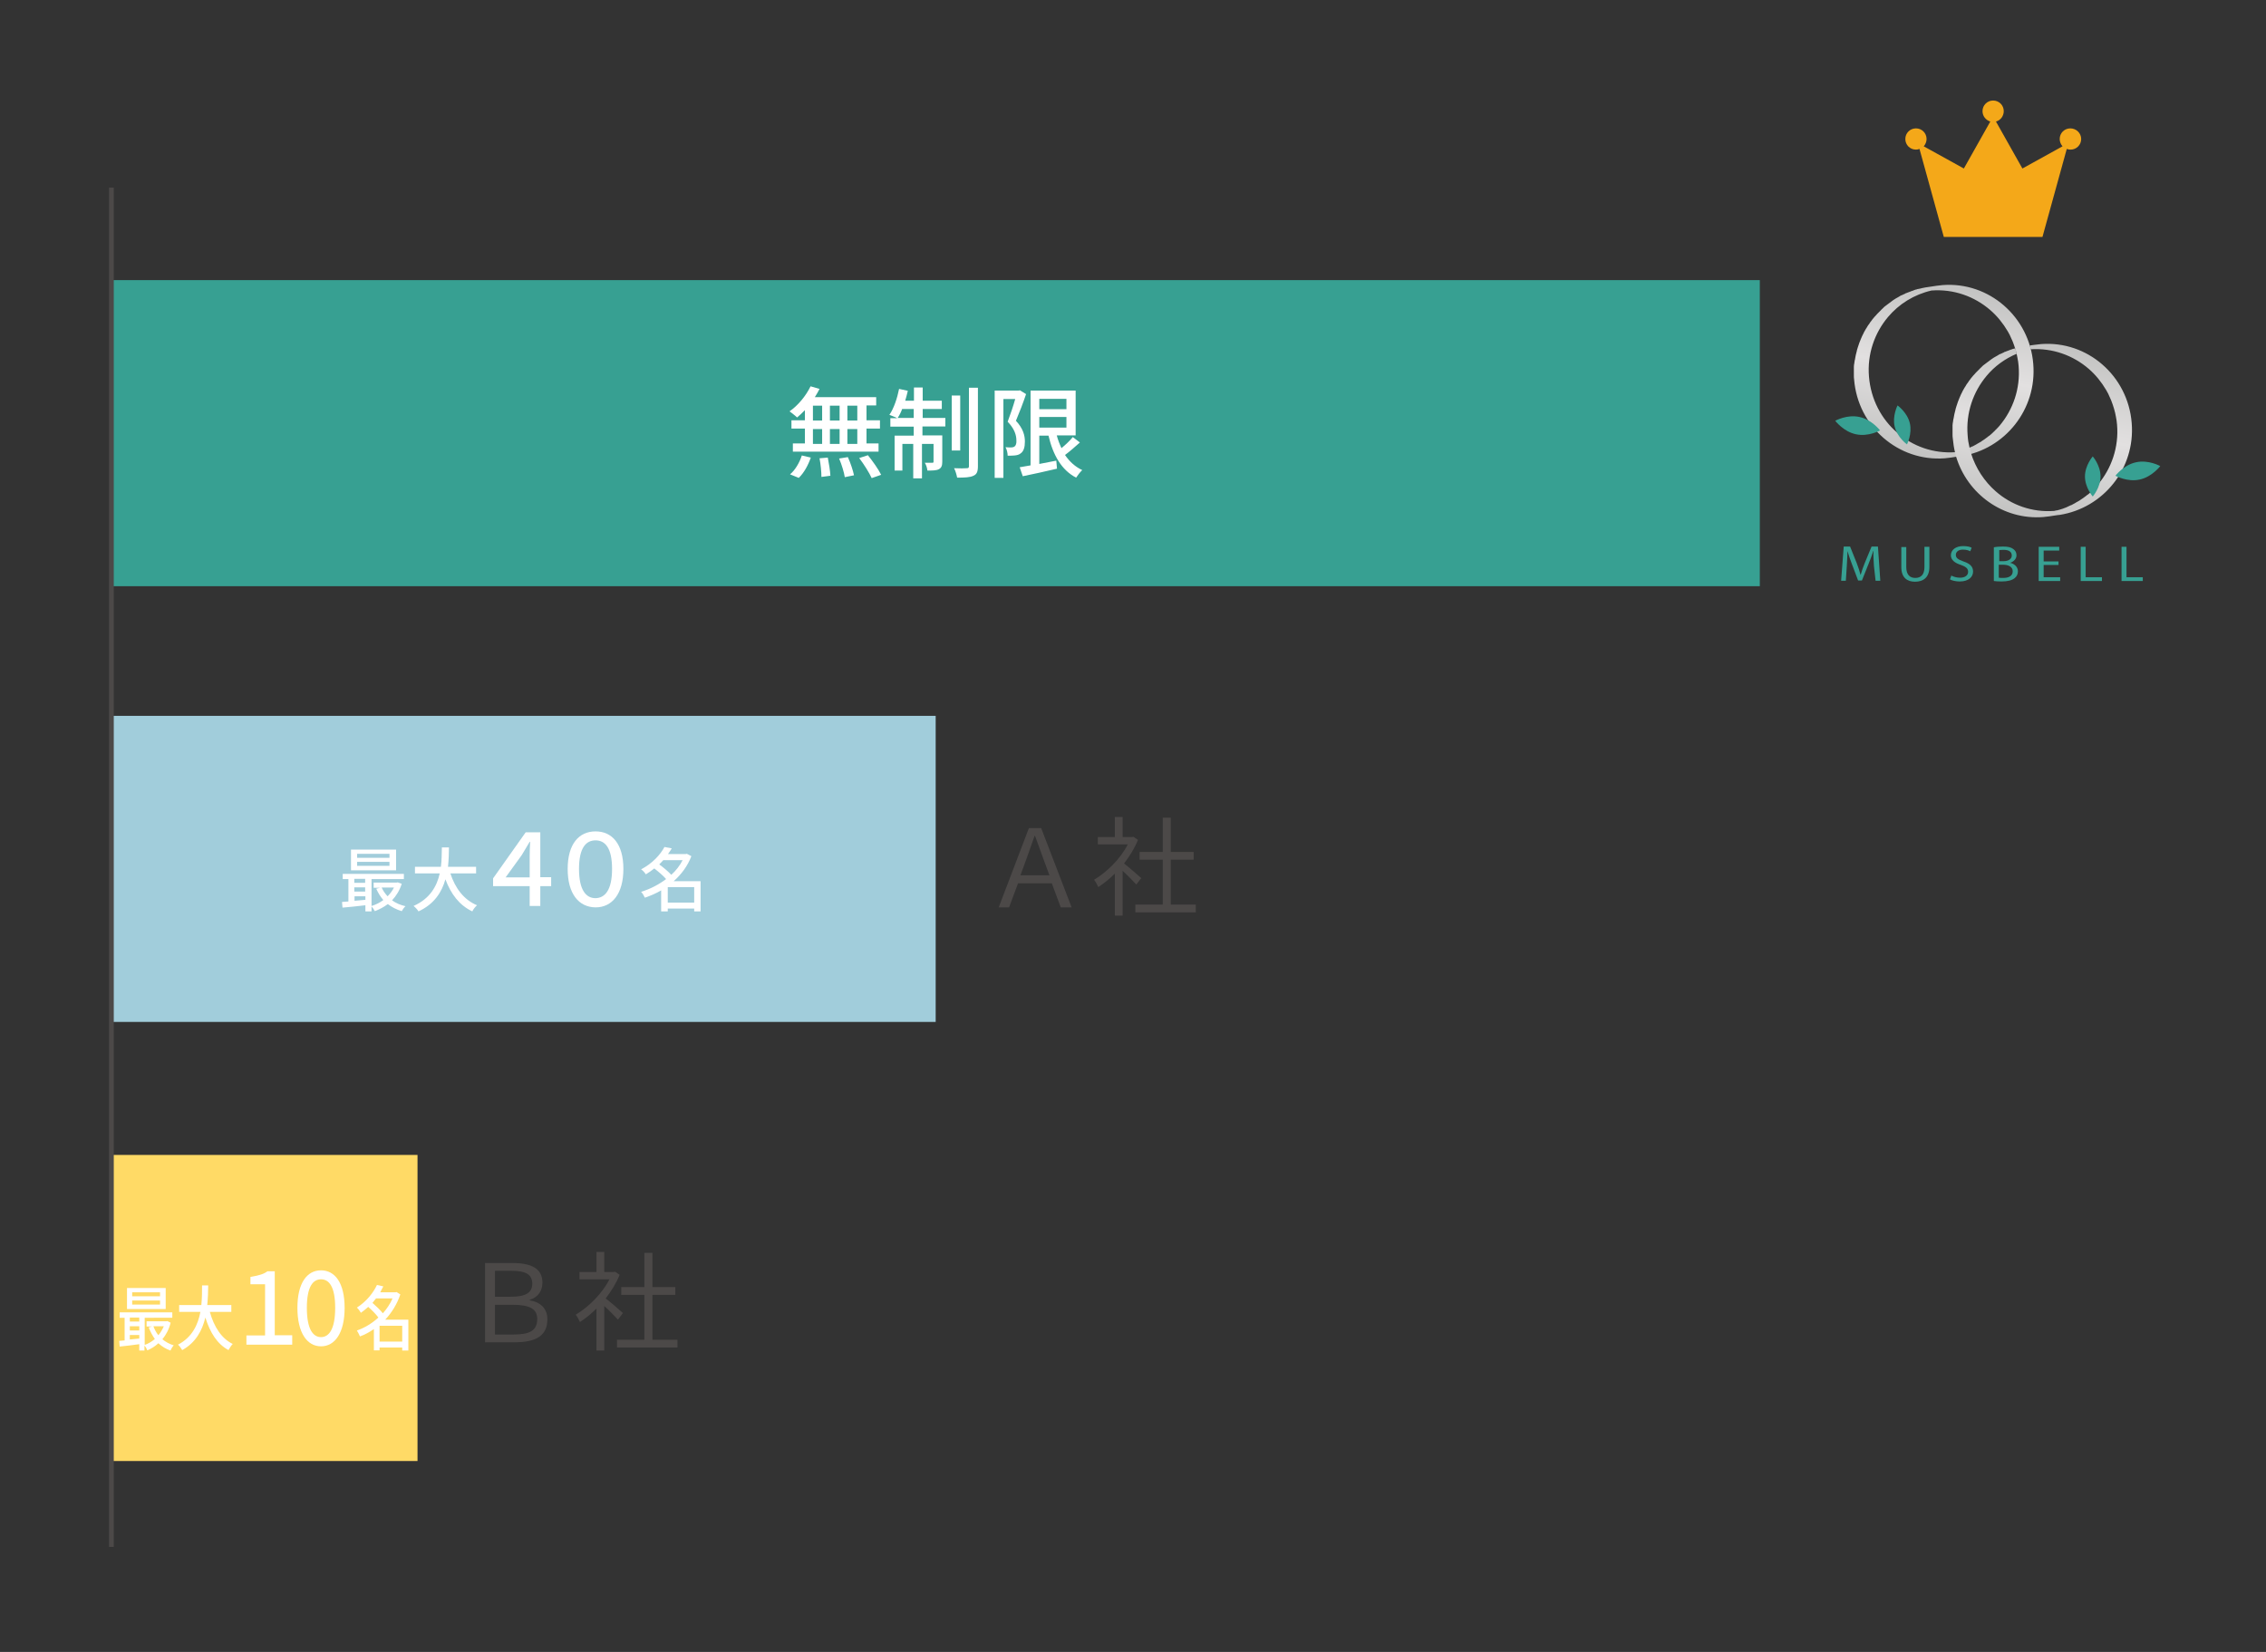 <?xml version="1.0" encoding="utf-8"?>
<!-- Generator: Adobe Illustrator 26.0.1, SVG Export Plug-In . SVG Version: 6.00 Build 0)  -->
<svg version="1.1" id="レイヤー_1" xmlns="http://www.w3.org/2000/svg" xmlns:xlink="http://www.w3.org/1999/xlink" x="0px"
	 y="0px" viewBox="0 0 960 700" style="enable-background:new 0 0 960 700;" xml:space="preserve">
<rect x="0" y="0" width="960" height="700" fill="#333333" stroke="none"/>
<style type="text/css">
	.st0{fill:#37A092;}
	.st1{fill:#A1CDDB;}
	.st2{fill:#FFDA66;}
	.st3{fill:#FFFFFF;}
	.st4{fill:url(#SVGID_1_);}
	.st5{fill:url(#SVGID_00000008145945062679718970000010297612723179002547_);}
	.st6{fill:#F4A819;}
	.st7{fill:#4C4948;}
	.st8{fill:none;stroke:#4C4948;stroke-width:2;stroke-miterlimit:10;}
</style>
<rect x="331.5" y="-165.6" transform="matrix(-1.836970e-16 1 -1 -1.836970e-16 579.952 -212.802)" class="st0" width="129.7" height="698.4"/>
<rect x="156.9" y="193.6" transform="matrix(-1.836970e-16 1 -1 -1.836970e-16 590.005 146.437)" class="st1" width="129.7" height="349.2"/>
<rect x="47.2" y="489.4" transform="matrix(-1.836970e-16 1 -1 -1.836970e-16 666.281 442.201)" class="st2" width="129.7" height="129.7"/>
<g>
	<path class="st3" d="M340.9,173.9c-1.1,1.1-2.2,2.2-3.2,3c-0.7-0.7-2.3-1.9-3.2-2.6c3.6-2.5,6.9-6.5,8.9-10.6l3.8,1.1
		c-0.6,1.2-1.3,2.4-2,3.5h26v3.5h-4.1v6.3h5.7v3.5h-5.7v6.3h5.1v3.5h-36.3v-3.5h5.1v-6.3h-5.7v-3.5h5.7V173.9z M334.7,201
		c2.1-1.7,4-4.9,5-8l3.8,0.9c-1.1,3.2-2.9,6.5-5.1,8.6L334.7,201z M344.4,178.2h3.9v-6.3h-3.9V178.2z M344.4,188.1h3.9v-6.3h-3.9
		V188.1z M350.7,193.9c0.5,2.5,1,5.7,1.1,7.7l-3.8,0.5c0-2-0.3-5.3-0.8-7.9L350.7,193.9z M355.7,178.2v-6.3h-4.1v6.3H355.7z
		 M351.6,181.8v6.3h4.1v-6.3H351.6z M359.2,193.7c1.1,2.4,2.2,5.7,2.6,7.7l-3.9,0.8c-0.3-2-1.3-5.3-2.4-7.9L359.2,193.7z
		 M363.2,171.9h-4.2v6.3h4.2V171.9z M363.2,181.8h-4.2v6.3h4.2V181.8z M367.7,192.9c2,2.5,4.5,6,5.6,8.3l-4,1.4
		c-1-2.2-3.3-5.9-5.3-8.5L367.7,192.9z"/>
	<path class="st3" d="M390.8,177.1h9.7v3.6h-9.7v3.8h8.4v11.1c0,1.6-0.3,2.6-1.4,3.2s-2.7,0.6-4.9,0.6c-0.1-1-0.5-2.4-1.1-3.3
		c1.5,0,2.8,0,3.2,0c0.4,0,0.5-0.1,0.5-0.5v-7.5h-4.9v14.6h-3.7v-14.6h-4.6v11.3H379v-14.8h8.1v-3.8h-9.9v-3.6h2.9
		c-0.8-0.5-2.4-1-3.3-1.4c1.9-2.8,3.3-7,4.1-11l3.7,0.8c-0.3,1.4-0.7,2.8-1.1,4.2h3.7v-5.6h3.7v5.6h8.1v3.5h-8.1V177.1z
		 M387.1,177.1v-3.8h-4.9c-0.5,1.4-1.2,2.8-1.9,3.8H387.1z M406.8,190.9h-3.6v-23.3h3.6V190.9z M414.3,164.4v33.1
		c0,2.4-0.5,3.5-1.9,4.1c-1.4,0.7-3.7,0.8-6.9,0.8c-0.2-1.1-0.7-2.9-1.3-4c2.4,0.1,4.6,0.1,5.4,0c0.7,0,0.9-0.2,0.9-0.9v-33.2H414.3
		z"/>
	<path class="st3" d="M434.7,167c-1.2,3.6-2.9,8-4.3,11.3c3.1,3.3,3.8,6.3,3.8,8.8c0,2.4-0.5,4.2-1.9,5.1c-0.6,0.5-1.5,0.7-2.4,0.8
		c-0.9,0.1-2,0.1-3,0.1c0-1-0.3-2.5-0.9-3.6c0.9,0.1,1.7,0.1,2.4,0.1c0.5,0,1-0.1,1.4-0.4c0.6-0.4,0.9-1.4,0.8-2.6
		c0-2.2-0.8-4.9-3.7-7.9c1.1-2.9,2.4-6.7,3.2-9.6h-5v33.4h-3.7v-37h10.2l0.5-0.1L434.7,167z M457.5,187.5c-2,1.8-4.3,3.8-6.3,5.3
		c1.9,2.8,4.3,5,7.3,6.4c-0.9,0.8-2,2.3-2.6,3.2c-6.2-3.2-9.8-9.6-11.7-17.8h-3.9v12l7.2-1.4l0.3,3.4c-5.1,1.2-10.5,2.4-14.5,3.2
		l-1.3-3.8c1.3-0.2,2.9-0.5,4.6-0.8v-31.7h19.1v19h-8c0.5,1.9,1.2,3.7,2,5.4c1.8-1.5,3.6-3.2,4.8-4.7L457.5,187.5z M440.3,169v4.4
		h11.5V169H440.3z M440.3,181.2h11.5v-4.5h-11.5V181.2z"/>
</g>
<g>
	<path class="st3" d="M170.2,374.5c-0.9,2.8-2.3,5.1-4.1,7c1.6,1.2,3.5,2,5.7,2.5c-0.6,0.5-1.3,1.5-1.6,2.1c-2.3-0.7-4.2-1.7-5.9-3
		c-1.7,1.3-3.5,2.2-5.5,3c-0.3-0.6-0.9-1.5-1.4-2v2.1h-2.6v-2.6c-3.5,0.4-7,0.8-9.7,1l-0.2-2.4c0.8-0.1,1.7-0.1,2.7-0.2v-9.5h-2.4
		v-2.2h25.9v2.2h-13.7v11.4c1.7-0.5,3.5-1.4,5-2.5c-1.2-1.4-2.2-3-3-4.8l1.6-0.4h-2.7V374h9.7l0.5-0.1L170.2,374.5z M167.8,368.8
		h-19.1V360h19.1V368.8z M150.1,372.4v1.7h4.6v-1.7H150.1z M150.1,377.8h4.6V376h-4.6V377.8z M154.8,381.3v-1.5h-4.6v1.9
		L154.8,381.3z M165,361.8h-13.7v1.7H165V361.8z M165,365.2h-13.7v1.7H165V365.2z M161.7,376.1c0.6,1.4,1.5,2.6,2.5,3.7
		c1.1-1.1,2-2.3,2.7-3.7H161.7z"/>
	<path class="st3" d="M190.8,370.1c2,6.2,5.7,11.2,11.3,13.5c-0.7,0.6-1.6,1.7-2,2.6c-5.5-2.6-9.1-7.4-11.4-13.6
		c-1.5,5.4-4.7,10.5-11.4,13.6c-0.4-0.7-1.3-1.7-2.1-2.3c7-3.1,9.9-8.4,11.1-13.8h-10.5v-2.8h11c0.4-3,0.3-5.8,0.4-8.2h3
		c0,2.4-0.1,5.2-0.4,8.2h11.9v2.8H190.8z"/>
	<path class="st3" d="M233.5,375.5h-4.6v8.4h-4.5v-8.4h-15.5v-3.3l13.8-19.5h6.2v19h4.6V375.5z M224.4,371.7v-9c0-1.7,0.1-3.9,0.2-6
		h-0.2c-1.3,2.1-2.3,4-3.4,5.7l-6.8,9.4H224.4z"/>
	<path class="st3" d="M240.5,368.2c0-10.6,4.8-15.9,11.8-15.9c7,0,11.8,5.3,11.8,15.9c0,10.6-4.8,16.3-11.8,16.3
		C245.2,384.4,240.5,378.8,240.5,368.2z M259.3,368.2c0-9-3-12.1-7-12.1c-4,0-7,3.1-7,12.1s3,12.4,7,12.4
		C256.3,380.5,259.3,377.2,259.3,368.2z"/>
	<path class="st3" d="M296.9,386.2h-2.8V385h-11.2v1.2h-2.8v-8.9c-2.2,1.3-4.6,2.3-6.9,3.1c-0.3-0.7-1-1.9-1.6-2.5
		c3.7-1.1,7.4-3,10.6-5.4c-1.2-1.4-3.2-3.1-5-4.5c-1.1,0.9-2.3,1.7-3.6,2.5c-0.4-0.7-1.3-1.7-2-2.1c4.9-2.6,8.2-6.3,9.9-9.5l3.1,0.6
		c-0.5,0.8-1,1.6-1.6,2.4h7.5l0.5-0.1l1.9,1c-1.6,4.2-4.3,7.8-7.5,10.6h11.4V386.2z M281.1,364.4c-0.6,0.6-1.2,1.3-1.8,1.9
		c1.8,1.3,3.8,3,5.1,4.4c2-1.8,3.6-3.9,4.8-6.2H281.1z M294.1,382.5v-6.6h-11.2v6.6H294.1z"/>
</g>
<g>
	<path class="st3" d="M72.3,560.5c-0.7,2.8-2,5.2-3.5,7c1.4,1.2,3,2,4.8,2.6c-0.5,0.5-1.1,1.5-1.4,2.2c-1.9-0.7-3.6-1.7-5.1-3.1
		c-1.4,1.3-3,2.3-4.7,3c-0.2-0.6-0.7-1.5-1.2-2v2.1H59v-2.7c-3,0.4-6,0.8-8.3,1l-0.2-2.4c0.7-0.1,1.5-0.1,2.3-0.2v-9.6h-2.1v-2.3H73
		v2.3H61.3v11.5c1.5-0.5,3-1.4,4.3-2.5c-1-1.4-1.9-3.1-2.6-4.9l1.4-0.4h-2.3v-2.2h8.4l0.4-0.1L72.3,560.5z M70.2,554.7H53.8v-8.9
		h16.4V554.7z M55,558.3v1.7h4v-1.7H55z M55,563.8h4V562h-4V563.8z M59,567.2v-1.5h-4v1.9L59,567.2z M67.8,547.6H56v1.7h11.8V547.6z
		 M67.8,551.1H56v1.7h11.8V551.1z M65,562c0.5,1.4,1.2,2.7,2.1,3.8c0.9-1.1,1.7-2.4,2.3-3.8H65z"/>
	<path class="st3" d="M88.9,555.9c1.7,6.2,4.9,11.3,9.7,13.6c-0.6,0.6-1.4,1.8-1.8,2.6c-4.8-2.6-7.8-7.4-9.8-13.8
		c-1.3,5.4-4,10.6-9.8,13.8c-0.4-0.7-1.1-1.7-1.8-2.3c6-3.1,8.5-8.5,9.5-13.9h-9v-2.9h9.4c0.3-3,0.3-5.9,0.3-8.3h2.6
		c0,2.4-0.1,5.3-0.4,8.3h10.2v2.9H88.9z"/>
	<path class="st3" d="M104.3,565.9h8v-21.7h-6.2v-3.1c3.1-0.6,5.4-1,7.2-2.4h3.1v27.1h7.4v4h-19.4V565.9z"/>
	<path class="st3" d="M126,554.2c0-10.6,4.1-15.9,10-15.9s10,5.3,10,15.9c0,10.6-4.1,16.3-10,16.3S126,564.8,126,554.2z M142,554.2
		c0-9-2.6-12.1-6-12.1s-6,3.1-6,12.1s2.6,12.4,6,12.4S142,563.2,142,554.2z"/>
	<path class="st3" d="M172.8,572.3h-2.4V571h-9.6v1.2h-2.4v-9c-1.9,1.3-3.9,2.4-5.9,3.1c-0.3-0.7-0.9-1.9-1.3-2.5
		c3.2-1.1,6.4-3,9.1-5.5c-1-1.4-2.8-3.2-4.3-4.5c-1,0.9-2,1.7-3.1,2.5c-0.4-0.7-1.1-1.7-1.7-2.2c4.2-2.7,7-6.4,8.5-9.6l2.7,0.6
		c-0.4,0.8-0.9,1.6-1.3,2.5h6.5l0.4-0.1l1.6,1c-1.4,4.2-3.7,7.8-6.4,10.7h9.8V572.3z M159.3,550.2c-0.5,0.6-1,1.3-1.5,1.9
		c1.5,1.3,3.3,3,4.4,4.4c1.7-1.9,3.1-4,4.1-6.3H159.3z M170.4,568.5v-6.7h-9.6v6.7H170.4z"/>
</g>
<g>
	<g>
		<linearGradient id="SVGID_1_" gradientUnits="userSpaceOnUse" x1="817.12" y1="193.738" x2="829.959" y2="120.926">
			<stop  offset="0" style="stop-color:#C3C3C2"/>
			<stop  offset="0.5" style="stop-color:#E2E0E0"/>
			<stop  offset="1" style="stop-color:#C3C3C2"/>
		</linearGradient>
		<path class="st4" d="M861.4,154.2c-1.6-20-18.8-34.9-38.4-33.4c-1.1,0.1-2.6,0.3-2.6,0.3l-4.7,0.7c-0.5,0.1-1,0.2-1.5,0.3
			c-0.1,0-0.2,0-0.3,0.1c-0.5,0.1-1,0.2-1.5,0.3c-0.1,0-0.2,0-0.3,0.1c-0.5,0.1-0.9,0.2-1.3,0.4c-0.1,0-0.1,0-0.2,0.1
			c-0.5,0.1-0.9,0.3-1.4,0.5c-0.1,0-0.2,0.1-0.3,0.1c-0.4,0.2-0.9,0.3-1.3,0.5c0,0,0,0-0.1,0c-0.1,0-0.2,0.1-0.3,0.2
			c-0.4,0.2-0.7,0.3-1.1,0.5c-0.2,0.1-0.3,0.2-0.5,0.2c-0.3,0.1-0.6,0.3-0.9,0.5c-0.2,0.1-0.3,0.2-0.5,0.3c-0.3,0.2-0.6,0.3-0.9,0.5
			c-0.2,0.1-0.3,0.2-0.5,0.3c-0.3,0.2-0.6,0.4-0.9,0.6c-0.1,0.1-0.3,0.2-0.4,0.3c-0.4,0.3-0.8,0.6-1.2,0.9c0,0,0,0,0,0
			c-0.4,0.3-0.8,0.6-1.2,0.9c-0.1,0.1-0.3,0.2-0.4,0.3c-0.3,0.2-0.5,0.4-0.8,0.7c-0.1,0.1-0.3,0.3-0.4,0.4c-0.2,0.2-0.5,0.4-0.7,0.7
			c-0.1,0.1-0.3,0.3-0.4,0.4c-0.2,0.2-0.5,0.5-0.7,0.7c-0.1,0.1-0.3,0.3-0.4,0.4c-0.3,0.3-0.5,0.6-0.8,0.9c-0.1,0.1-0.2,0.2-0.3,0.3
			c-0.3,0.4-0.7,0.8-1,1.2c-0.1,0.1-0.1,0.2-0.2,0.3c-0.2,0.3-0.5,0.6-0.7,0.9c-0.1,0.1-0.2,0.3-0.3,0.5c-0.2,0.3-0.4,0.5-0.6,0.8
			c-0.1,0.2-0.2,0.3-0.3,0.5c-0.2,0.3-0.3,0.6-0.5,0.8c-0.1,0.2-0.2,0.3-0.3,0.5c-0.2,0.3-0.3,0.6-0.5,0.9c-0.1,0.1-0.2,0.3-0.2,0.4
			c-0.2,0.5-0.5,0.9-0.7,1.4c0,0,0,0,0,0c-0.2,0.5-0.4,0.9-0.6,1.4c-0.1,0.2-0.1,0.3-0.2,0.5c-0.1,0.3-0.3,0.7-0.4,1
			c-0.1,0.2-0.1,0.4-0.2,0.6c-0.1,0.3-0.2,0.6-0.3,0.9c-0.1,0.2-0.1,0.4-0.2,0.6c-0.1,0.3-0.2,0.7-0.3,1c0,0.2-0.1,0.4-0.1,0.5
			c-0.1,0.4-0.2,0.8-0.3,1.2c0,0.1-0.1,0.3-0.1,0.4c-0.1,0.5-0.2,1-0.3,1.6c0,0.1,0,0.3-0.1,0.4c-0.1,0.4-0.1,0.8-0.2,1.2
			c0,0.2,0,0.4-0.1,0.6c0,0.3-0.1,0.7-0.1,1c0,0.2,0,0.4,0,0.6c0,0.3,0,0.7,0,1c0,0.2,0,0.4,0,0.6c0,0.4,0,0.7,0,1.1
			c0,0.2,0,0.4,0,0.5c0,0.6,0,1.1,0.1,1.7c1.6,20,18.8,34.9,38.4,33.4c0.9-0.1,1.7-0.2,2.6-0.3c0,0,4.4-0.7,4.3-0.6
			C849.4,190.4,863,173.5,861.4,154.2z M845.9,181.7c-0.1,0.1-0.2,0.3-0.4,0.4c-0.3,0.3-0.6,0.7-1,1c-0.1,0.1-0.2,0.2-0.4,0.4
			c-0.4,0.4-0.9,0.8-1.4,1.2c-0.1,0-0.1,0.1-0.2,0.1c-0.4,0.3-0.8,0.7-1.3,1c-0.1,0.1-0.3,0.2-0.4,0.3c-0.4,0.3-0.8,0.5-1.2,0.8
			c-0.1,0.1-0.3,0.2-0.4,0.3c-0.5,0.3-1,0.6-1.6,0.9c-0.1,0.1-0.2,0.1-0.3,0.2c-0.4,0.2-0.9,0.5-1.3,0.7c-0.2,0.1-0.3,0.2-0.5,0.2
			c-0.4,0.2-0.9,0.4-1.3,0.6c-0.1,0.1-0.3,0.1-0.4,0.2c-0.1,0-0.2,0.1-0.2,0.1c-0.4,0.1-0.7,0.3-1.1,0.4c-0.1,0-0.2,0.1-0.2,0.1
			c-0.4,0.1-0.9,0.3-1.3,0.4c-0.1,0-0.2,0.1-0.3,0.1c-0.4,0.1-0.8,0.2-1.2,0.3c-0.1,0-0.1,0-0.2,0c-0.3,0.1-0.5,0.1-0.8,0.2
			c-9.4,0.7-18.2-2.5-24.8-8.3c-6.7-5.8-11.1-14.1-11.9-23.7c-0.8-9.6,2.4-18.5,8-25.2c4.7-5.6,11.1-9.6,18.5-11.3c0,0,0,0,0,0
			c9.4-0.7,18.2,2.5,24.9,8.3c2.9,2.5,5.4,5.6,7.4,9c0.6,1,1.1,2,1.5,3c0.2,0.5,0.5,1,0.7,1.6c0.8,2.1,1.5,4.3,1.9,6.6
			c0.1,0.6,0.2,1.2,0.3,1.7c0.1,0.6,0.1,1.2,0.2,1.8h0l0,0c0.8,9.6-2.4,18.5-8,25.2C846.8,180.8,846.4,181.2,845.9,181.7z"/>
		
			<linearGradient id="SVGID_00000121273390271926204970000006898052130081400474_" gradientUnits="userSpaceOnUse" x1="858.835" y1="218.696" x2="871.674" y2="145.885">
			<stop  offset="0" style="stop-color:#C3C3C2"/>
			<stop  offset="0.5" style="stop-color:#E2E0E0"/>
			<stop  offset="1" style="stop-color:#C3C3C2"/>
		</linearGradient>
		<path style="fill:url(#SVGID_00000121273390271926204970000006898052130081400474_);" d="M903.1,179.2
			c-1.6-20-18.8-34.9-38.4-33.4c-1.1,0.1-2.6,0.3-2.6,0.3l-2.2,0.3c0.2,0.5,0.3,1.1,0.4,1.6c9.3-0.6,18,2.6,24.6,8.3
			c2.9,2.5,5.4,5.6,7.4,9c0.6,1,1.1,2,1.5,3c0.2,0.5,0.5,1,0.7,1.6c0.8,2.1,1.5,4.3,1.9,6.6c0.1,0.6,0.2,1.2,0.3,1.7
			c0.1,0.6,0.1,1.2,0.2,1.8h0c0.8,9.6-2.4,18.5-8,25.2c-0.4,0.5-0.8,0.9-1.2,1.4c-0.1,0.1-0.2,0.3-0.4,0.4c-0.3,0.3-0.6,0.7-1,1
			c-0.1,0.1-0.2,0.2-0.4,0.4c-0.4,0.4-0.9,0.8-1.4,1.2c-0.1,0-0.1,0.1-0.2,0.1c-0.4,0.3-0.8,0.7-1.3,1c-0.1,0.1-0.3,0.2-0.4,0.3
			c-0.4,0.3-0.8,0.5-1.2,0.8c-0.1,0.1-0.3,0.2-0.4,0.3c-0.5,0.3-1,0.6-1.6,0.9c-0.1,0.1-0.2,0.1-0.3,0.2c-0.4,0.2-0.9,0.5-1.3,0.7
			c-0.2,0.1-0.3,0.2-0.5,0.2c-0.4,0.2-0.9,0.4-1.3,0.6c-0.1,0.1-0.3,0.1-0.4,0.2c-0.1,0-0.2,0.1-0.2,0.1c-0.4,0.1-0.7,0.3-1.1,0.4
			c-0.1,0-0.2,0.1-0.2,0.1c-0.4,0.1-0.9,0.3-1.3,0.4c-0.1,0-0.2,0.1-0.3,0.1c-0.4,0.1-0.8,0.2-1.2,0.3c-0.1,0-0.1,0-0.2,0
			c-0.3,0.1-0.5,0.1-0.8,0.2c-9.4,0.7-18.2-2.5-24.8-8.3c-4.8-4.2-8.5-9.8-10.5-16.2c-0.2-0.8-0.4-1.5-0.6-2.3
			c-0.4-1.7-0.7-3.4-0.8-5.2c-0.8-9.6,2.4-18.5,8-25.2c3.4-4.1,7.8-7.3,12.8-9.4c-0.2-0.8-0.4-1.6-0.6-2.3c-0.4,0.1-0.8,0.2-1.2,0.3
			c-0.1,0-0.1,0-0.2,0.1c-0.5,0.1-0.9,0.3-1.4,0.5c-0.1,0-0.2,0.1-0.3,0.1c-0.4,0.2-0.9,0.3-1.3,0.5c0,0,0,0-0.1,0
			c-0.1,0-0.2,0.1-0.3,0.2c-0.4,0.2-0.7,0.3-1.1,0.5c-0.2,0.1-0.3,0.2-0.5,0.2c-0.3,0.1-0.6,0.3-0.9,0.5c-0.2,0.1-0.3,0.2-0.5,0.3
			c-0.3,0.2-0.6,0.3-0.9,0.5c-0.2,0.1-0.3,0.2-0.5,0.3c-0.3,0.2-0.6,0.4-0.9,0.6c-0.1,0.1-0.3,0.2-0.4,0.3c-0.4,0.3-0.8,0.6-1.2,0.9
			c0,0,0,0,0,0c-0.4,0.3-0.8,0.6-1.2,0.9c-0.1,0.1-0.3,0.2-0.4,0.3c-0.3,0.2-0.5,0.4-0.8,0.7c-0.1,0.1-0.3,0.3-0.4,0.4
			c-0.2,0.2-0.5,0.4-0.7,0.7c-0.1,0.1-0.3,0.3-0.4,0.4c-0.2,0.2-0.5,0.5-0.7,0.7c-0.1,0.1-0.3,0.3-0.4,0.4c-0.3,0.3-0.5,0.6-0.8,0.9
			c-0.1,0.1-0.2,0.2-0.3,0.3c-0.3,0.4-0.7,0.8-1,1.2c-0.1,0.1-0.1,0.2-0.2,0.3c-0.2,0.3-0.5,0.6-0.7,0.9c-0.1,0.1-0.2,0.3-0.3,0.5
			c-0.2,0.3-0.4,0.5-0.6,0.8c-0.1,0.2-0.2,0.3-0.3,0.5c-0.2,0.3-0.3,0.6-0.5,0.8c-0.1,0.2-0.2,0.3-0.3,0.5c-0.2,0.3-0.3,0.6-0.5,0.9
			c-0.1,0.1-0.2,0.3-0.2,0.4c-0.2,0.5-0.5,0.9-0.7,1.4c0,0,0,0,0,0c-0.2,0.5-0.4,0.9-0.6,1.4c-0.1,0.2-0.1,0.3-0.2,0.5
			c-0.1,0.3-0.3,0.7-0.4,1c-0.1,0.2-0.1,0.4-0.2,0.6c-0.1,0.3-0.2,0.6-0.3,0.9c-0.1,0.2-0.1,0.4-0.2,0.6c-0.1,0.3-0.2,0.7-0.3,1
			c0,0.2-0.1,0.4-0.1,0.5c-0.1,0.4-0.2,0.8-0.3,1.2c0,0.1-0.1,0.3-0.1,0.4c-0.1,0.5-0.2,1-0.3,1.6c0,0.1,0,0.3-0.1,0.4
			c-0.1,0.4-0.1,0.8-0.2,1.2c0,0.2,0,0.4-0.1,0.6c0,0.3-0.1,0.7-0.1,1c0,0.2,0,0.4,0,0.6c0,0.3,0,0.7,0,1c0,0.2,0,0.4,0,0.6
			c0,0.4,0,0.7,0,1.1c0,0.2,0,0.4,0,0.5c0,0.6,0,1.1,0.1,1.7c0.2,2.1,0.5,4.2,1,6.2c0.1,0.5,0.3,1.1,0.4,1.6
			c4.8,15.9,20,26.9,36.9,25.6c0.9-0.1,1.7-0.2,2.6-0.3c0,0,4.4-0.7,4.3-0.6C891.1,215.3,904.7,198.5,903.1,179.2z"/>
		<g>
			<path class="st0" d="M786.2,184c-5.2-1.1-8.7-5.7-8.7-5.7s5-2.8,10.3-1.6c5.2,1.1,8.7,5.7,8.7,5.7S791.5,185.2,786.2,184z"/>
			<path class="st0" d="M809.1,179.3c-1.1-4.6-5.2-7.5-5.2-7.5s-2.3,4.5-1.2,9c1.1,4.6,5.2,7.5,5.2,7.5S810.2,183.8,809.1,179.3z"/>
		</g>
		<g>
			<path class="st0" d="M906.5,203.2c5.2-1.1,8.7-5.7,8.7-5.7s-5-2.8-10.3-1.6c-5.2,1.1-8.7,5.7-8.7,5.7S901.3,204.4,906.5,203.2z"
				/>
			<path class="st0" d="M883.3,201.9c0-4.7,3.3-8.5,3.3-8.5s3.3,3.8,3.3,8.5c0,4.7-3.3,8.5-3.3,8.5S883.3,206.6,883.3,201.9z"/>
		</g>
	</g>
	<g>
		<path class="st0" d="M793.9,239.8c-0.1-2-0.3-4.5-0.2-6.3h-0.1c-0.5,1.7-1.2,3.5-2,5.5l-2.8,7h-1.6l-2.6-6.9
			c-0.8-2-1.4-3.9-1.9-5.6h0c0,1.8-0.2,4.2-0.3,6.4l-0.4,6.2h-2l1.1-14.5h2.7l2.8,7c0.7,1.8,1.2,3.4,1.6,4.9h0.1
			c0.4-1.5,1-3.1,1.7-4.9l2.9-7h2.7l1,14.5h-2L793.9,239.8z"/>
		<path class="st0" d="M807.6,231.7v8.6c0,3.3,1.6,4.6,3.8,4.6c2.4,0,3.9-1.4,3.9-4.6v-8.6h2.1v8.5c0,4.5-2.6,6.3-6.1,6.3
			c-3.3,0-5.8-1.7-5.8-6.2v-8.5H807.6z"/>
		<path class="st0" d="M826.7,243.9c0.9,0.5,2.3,0.9,3.7,0.9c2.1,0,3.4-1,3.4-2.5c0-1.4-0.9-2.1-3-2.9c-2.6-0.8-4.3-2.1-4.3-4.1
			c0-2.3,2.1-3.9,5.2-3.9c1.7,0,2.9,0.3,3.6,0.7l-0.6,1.5c-0.5-0.3-1.6-0.7-3.1-0.7c-2.2,0-3,1.2-3,2.2c0,1.4,1,2,3.2,2.8
			c2.7,0.9,4.1,2.1,4.1,4.3c0,2.2-1.8,4.2-5.7,4.2c-1.6,0-3.3-0.4-4.1-0.9L826.7,243.9z"/>
		<path class="st0" d="M844.8,231.9c0.9-0.2,2.3-0.3,3.8-0.3c2.1,0,3.4,0.3,4.4,1.1c0.8,0.6,1.3,1.4,1.3,2.6c0,1.4-1,2.6-2.7,3.2v0
			c1.5,0.3,3.3,1.5,3.3,3.6c0,1.2-0.5,2.2-1.4,2.9c-1.1,0.9-2.9,1.4-5.6,1.4c-1.4,0-2.5-0.1-3.2-0.2V231.9z M846.9,237.8h1.9
			c2.2,0,3.5-1,3.5-2.4c0-1.7-1.4-2.4-3.5-2.4c-1,0-1.5,0.1-1.8,0.1V237.8z M846.9,244.8c0.4,0.1,1,0.1,1.7,0.1
			c2.2,0,4.1-0.7,4.1-2.8c0-2-1.9-2.8-4.2-2.8h-1.7V244.8z"/>
		<path class="st0" d="M872.1,239.4h-6.3v5.2h7v1.6h-9.1v-14.5h8.7v1.6h-6.6v4.6h6.3V239.4z"/>
		<path class="st0" d="M881.5,231.7h2.1v12.9h6.9v1.6h-9V231.7z"/>
		<path class="st0" d="M898.8,231.7h2.1v12.9h6.9v1.6h-9V231.7z"/>
	</g>
</g>
<g>
	<g>
		<path class="st6" d="M877.1,54.4c-2.5,0-4.5,2-4.5,4.5c0,1.2,0.5,2.3,1.2,3.1l-17,9.4l-11.2-19.9c1.9-0.5,3.3-2.3,3.3-4.4
			c0-2.5-2-4.5-4.5-4.5c-2.5,0-4.5,2-4.5,4.5c0,2.1,1.4,3.8,3.3,4.4l-11.2,19.9l-17-9.4c0.7-0.8,1.2-1.9,1.2-3.1
			c0-2.5-2-4.5-4.5-4.5c-2.5,0-4.5,2-4.5,4.5c0,2.5,2,4.5,4.5,4.5c0.5,0,1.1-0.1,1.5-0.3l10.3,37.3h20.9h20.9l10.3-37.3
			c0.5,0.2,1,0.3,1.6,0.3c2.5,0,4.5-2,4.5-4.5C881.7,56.4,879.6,54.4,877.1,54.4z"/>
	</g>
</g>
<g>
	<g>
		<path class="st7" d="M435.9,350.9h5.2l12.9,33.6h-4.6l-3.8-10.2h-14.3l-3.8,10.2h-4.4L435.9,350.9z M444.6,370.9l-2-5.4
			c-1.4-3.8-2.7-7.5-4.1-11.3h-0.2c-1.3,3.9-2.7,7.5-4,11.3l-2,5.4H444.6z"/>
		<path class="st7" d="M481.4,374.8c-1.2-1.3-3.7-3.9-5.8-5.8V388h-3.3v-17.8c-2.3,2.3-4.7,4.2-7,5.7c-0.4-0.9-1.2-2.4-1.8-3.1
			c5.4-3.2,11.2-8.9,14.3-15h-12.7v-3.1h7.2v-8.5h3.3v8.5h4l0.6-0.1l1.9,1.3c-1.4,3.5-3.5,6.9-5.9,10c2.2,1.7,6.2,5.2,7.3,6.2
			L481.4,374.8z M506.6,383.3v3.3H481v-3.3h11.6v-19h-9.8v-3.3h9.8v-14.5h3.4v14.5h9.7v3.3h-9.7v19H506.6z"/>
	</g>
</g>
<g>
	<g>
		<path class="st7" d="M205.6,535.2H217c8.1,0,12.8,2.3,12.8,8.3c0,3.3-1.7,6.2-5.4,7.3v0.2c4.7,0.8,7.5,3.6,7.5,8
			c0,6.9-4.6,9.8-14,9.8h-12.4V535.2z M216.3,549.5c6.4,0,9.2-1.7,9.2-5.5c0-4-2.8-5.5-8.9-5.5h-6.9v11H216.3z M217.4,565.5
			c7,0,10.2-1.6,10.2-6.6c0-4.2-3.1-6-10.4-6h-7.5v12.6H217.4z"/>
		<path class="st7" d="M261.8,559.2c-1.2-1.3-3.7-3.9-5.8-5.8v18.9h-3.3v-17.8c-2.3,2.3-4.7,4.2-7,5.7c-0.4-0.9-1.2-2.4-1.8-3.1
			c5.4-3.2,11.2-8.9,14.3-15h-12.7v-3.1h7.2v-8.5h3.3v8.5h4l0.6-0.1l1.9,1.3c-1.4,3.5-3.5,6.9-5.9,10c2.2,1.7,6.2,5.2,7.3,6.2
			L261.8,559.2z M287,567.7v3.3h-25.6v-3.3h11.6v-19h-9.8v-3.3h9.8v-14.5h3.4v14.5h9.7v3.3h-9.7v19H287z"/>
	</g>
</g>
<line class="st8" x1="47.2" y1="79.5" x2="47.2" y2="655.5"/>
</svg>
